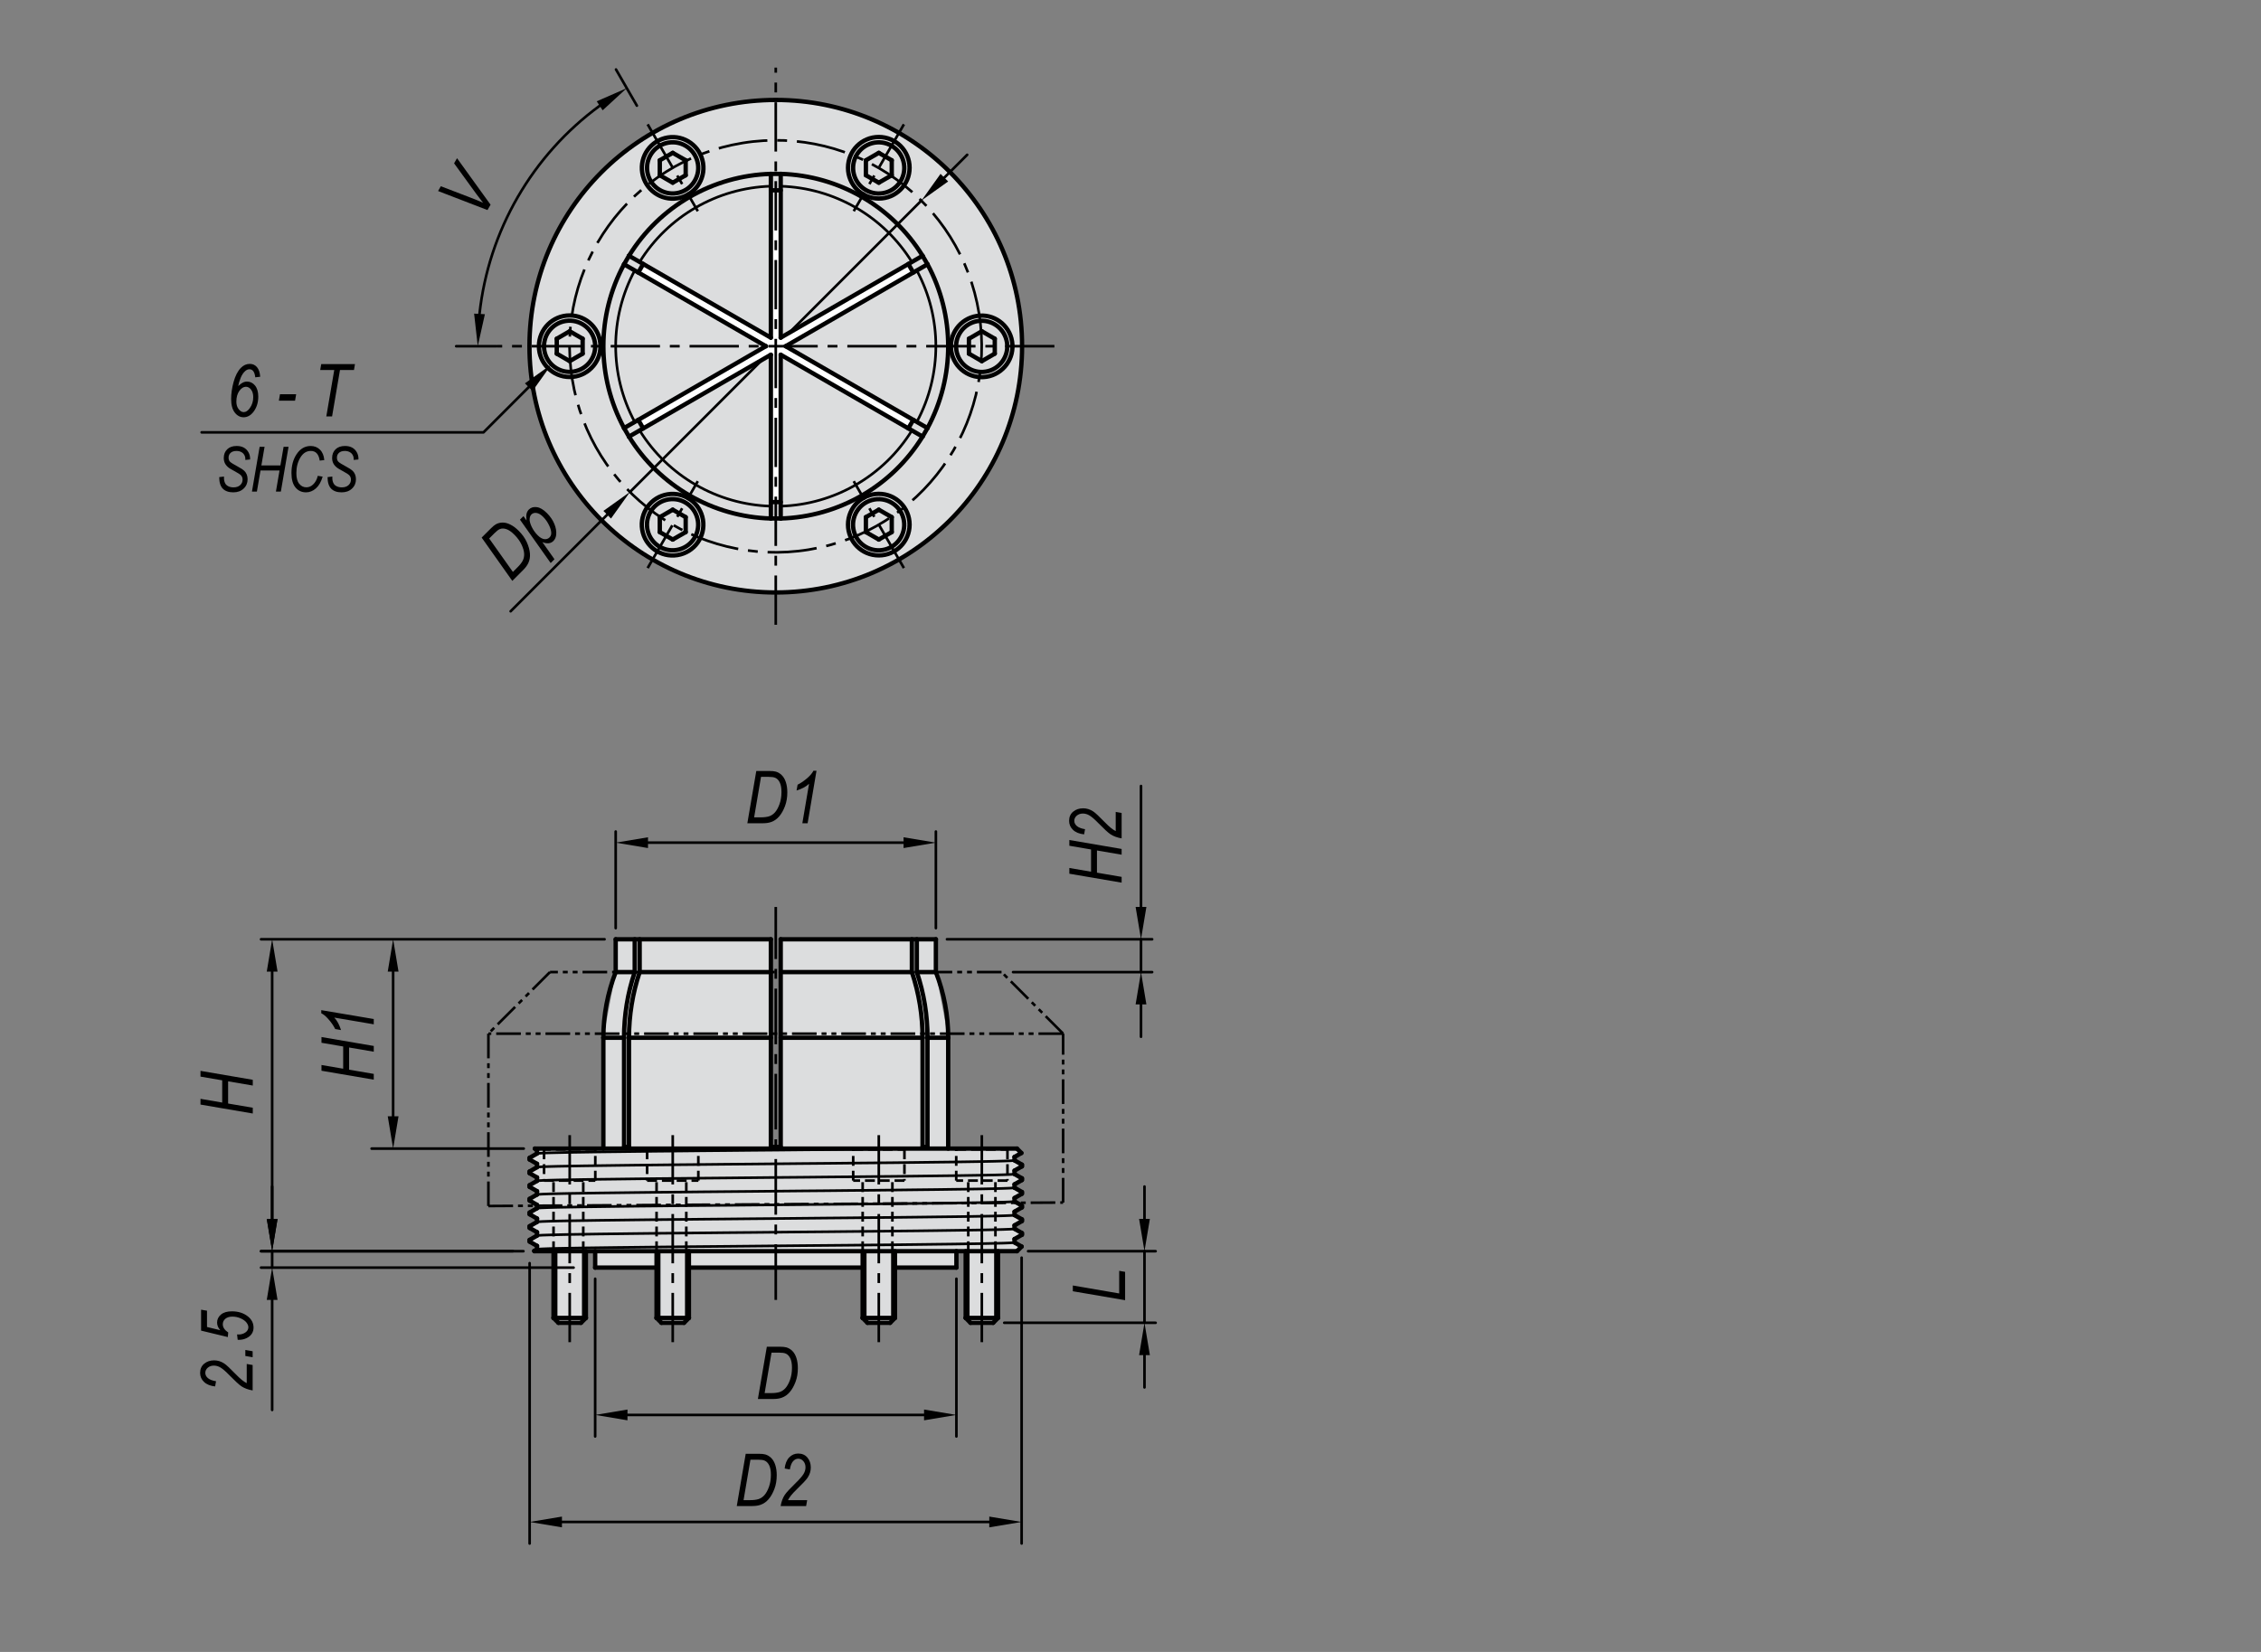 <?xml version="1.0" encoding="utf-8"?>
<!-- Generator: Adobe Illustrator 26.5.0, SVG Export Plug-In . SVG Version: 6.00 Build 0)  -->
<svg version="1.1" id="MBOD-1" xmlns="http://www.w3.org/2000/svg" xmlns:xlink="http://www.w3.org/1999/xlink" x="0px" y="0px"
	 viewBox="0 0 650 475" style="enable-background:new 0 0 650 475;" xml:space="preserve">
<rect x="0" y="0" width="650" height="475" fill="#808080" stroke="none"/>
<style type="text/css">
	.st0{fill-rule:evenodd;clip-rule:evenodd;fill:#DCDDDE;}
	.st1{fill:#DCDDDE;}
	.st2{fill:none;stroke:#000000;stroke-width:1.25;stroke-miterlimit:10;}
	.st3{fill:none;stroke:#000000;stroke-width:0.75;stroke-linecap:round;stroke-linejoin:round;stroke-miterlimit:10;}
	.st4{fill-rule:evenodd;clip-rule:evenodd;fill:#FFFFFF;}
	.st5{fill:none;stroke:#000000;stroke-width:0.75;stroke-miterlimit:10;stroke-dasharray:2.835,1.417;}
	.st6{fill:none;stroke:#000000;stroke-width:0.75;stroke-miterlimit:10;stroke-dasharray:16,2.835,2.835,2.835;}
	.st7{fill:none;stroke:#000000;stroke-width:0.75;stroke-miterlimit:10;stroke-dasharray:14.173,2.835,2.835,2.835;}
	.st8{fill:none;stroke:#000000;stroke-width:0.75;stroke-miterlimit:10;stroke-dasharray:7.087,1.417,1.417,1.417,1.417,1.417;}
	.st9{fill:none;stroke:#000000;stroke-width:1.25;stroke-linecap:round;stroke-linejoin:round;stroke-miterlimit:10;}
</style>
<g>
</g>
<g>
</g>
<g>
</g>
<polygon class="st0" points="292.71,336 293.78,335.38 293.78,334.89 292.71,334.26 291.66,333.66 291.66,332.68 292.71,332.07 
	293.63,331.54 292.37,330.26 272.59,330.26 272.59,298.4 269.05,279.52 269.05,270.08 224.44,270.08 224.44,329.79 221.61,329.79 
	221.61,270.08 177,270.08 177,279.52 173.46,298.4 173.46,330.26 154.39,330.26 154.39,331.69 153.33,332.3 152.26,332.92 
	152.26,333.41 153.33,334.04 154.39,334.65 154.39,335.62 153.33,336.23 152.26,336.85 152.26,337.35 153.33,337.97 154.39,338.58 
	154.39,339.56 153.33,340.17 152.26,340.79 152.26,341.28 153.33,341.9 154.39,342.51 154.39,343.49 153.33,344.1 152.26,344.72 
	152.26,345.21 153.33,345.84 154.39,346.45 154.39,347.42 153.33,348.03 152.26,348.66 152.26,349.15 153.33,349.77 154.39,350.38 
	154.39,351.36 153.33,351.97 152.26,352.59 152.26,353.08 153.33,353.7 154.39,354.31 154.39,355.29 153.33,355.9 152.26,356.52 
	152.26,357.02 153.33,357.64 154.39,358.25 154.39,359.77 159.13,359.77 159.13,378.96 160.53,380.36 167.03,380.36 168.43,378.96 
	168.43,359.77 171.1,359.77 171.1,364.49 188.75,364.49 188.75,378.96 190.15,380.36 196.65,380.36 198.05,378.96 198.05,364.49 
	248,364.49 248,378.96 249.39,380.36 255.89,380.36 257.29,378.96 257.29,364.49 274.95,364.49 274.95,359.77 277.62,359.77 
	277.62,378.96 279.01,380.36 285.52,380.36 286.91,378.96 286.91,359.77 292.37,359.77 293.7,358.44 292.71,357.87 291.66,357.26 
	291.66,356.28 292.71,355.67 293.78,355.05 293.78,354.56 292.71,353.93 291.66,353.32 291.66,352.35 292.71,351.74 293.78,351.11 
	293.78,350.62 292.71,350 291.66,349.39 291.66,348.41 292.71,347.8 293.78,347.18 293.78,346.69 292.71,346.06 291.66,345.46 
	291.66,344.48 292.71,343.87 293.78,343.25 293.78,342.76 292.71,342.13 291.66,341.52 291.66,340.55 292.71,339.94 293.78,339.31 
	293.78,338.82 292.71,338.2 291.66,337.59 291.66,336.61 "/>
<path class="st1" d="M293.83,99.55c0-39.11-31.7-70.81-70.81-70.81c-39.11,0-70.81,31.7-70.81,70.81c0,39.11,31.7,70.81,70.81,70.81
	C262.13,170.35,293.83,138.65,293.83,99.55"/>
<path class="st2" d="M293.83,99.55c0-39.11-31.7-70.81-70.81-70.81c-39.11,0-70.81,31.7-70.81,70.81c0,39.11,31.7,70.81,70.81,70.81
	C262.13,170.35,293.83,138.65,293.83,99.55z"/>
<line class="st3" x1="150.57" y1="330.27" x2="106.83" y2="330.27"/>
<line class="st3" x1="113.02" y1="320.97" x2="113.02" y2="279.37"/>
<polygon points="111.47,320.97 114.57,320.97 113.02,330.27 "/>
<polygon points="111.47,279.37 114.57,279.37 113.02,270.08 "/>
<g>
	<path d="M107.45,310.45l-15.03-2.57v-1.65l6.24,1.07v-6.39l-6.24-1.07v-1.65l15.03,2.57v1.65l-7.09-1.21v6.38l7.09,1.21V310.45z"/>
	<path d="M107.45,294.53L96.1,292.6c0.81,0.84,1.45,2.04,1.94,3.59l-1.68-0.3c-0.48-0.98-1.16-1.96-2.04-2.94
		c-0.66-0.75-1.32-1.28-1.96-1.6v-0.89l15.09,2.55V294.53z"/>
</g>
<line class="st3" x1="173.8" y1="270.08" x2="75.05" y2="270.08"/>
<line class="st3" x1="147.48" y1="359.77" x2="75.05" y2="359.77"/>
<line class="st3" x1="78.24" y1="279.37" x2="78.24" y2="350.48"/>
<polygon points="76.69,279.37 79.79,279.37 78.24,270.08 "/>
<polygon points="76.69,350.48 79.79,350.48 78.24,359.77 "/>
<g>
	<path d="M72.67,320.18l-15.03-2.57v-1.65l6.24,1.07v-6.39l-6.24-1.07v-1.65l15.03,2.57v1.65l-7.09-1.21v6.38l7.09,1.21V320.18z"/>
</g>
<line class="st3" x1="177" y1="266.88" x2="177" y2="239.1"/>
<line class="st3" x1="269.05" y1="266.88" x2="269.05" y2="239.1"/>
<line class="st3" x1="186.29" y1="242.3" x2="259.75" y2="242.3"/>
<polygon points="186.29,240.75 186.29,243.85 177,242.3 "/>
<polygon points="259.76,240.75 259.76,243.85 269.05,242.3 "/>
<g>
	<path d="M214.85,236.72l2.57-15.03h3.72c0.83,0,1.47,0.06,1.91,0.19c0.64,0.18,1.21,0.53,1.72,1.04s0.89,1.18,1.16,2.02
		s0.41,1.81,0.41,2.9c0,1.46-0.22,2.78-0.67,3.96c-0.45,1.19-1,2.17-1.66,2.94c-0.66,0.77-1.43,1.31-2.31,1.62
		c-0.67,0.24-1.47,0.36-2.41,0.36H214.85z M216.8,235.02h1.95c0.91,0,1.69-0.1,2.33-0.29c0.64-0.2,1.21-0.58,1.71-1.14
		c0.5-0.56,0.94-1.36,1.31-2.38c0.37-1.02,0.56-2.18,0.56-3.48c0-1.14-0.16-2.05-0.49-2.73c-0.32-0.67-0.77-1.13-1.32-1.36
		c-0.4-0.17-1.03-0.26-1.89-0.26h-2.18L216.8,235.02z"/>
	<path d="M230.66,236.72l1.93-11.35c-0.84,0.81-2.04,1.45-3.59,1.94l0.3-1.68c0.98-0.48,1.96-1.16,2.94-2.04
		c0.75-0.66,1.28-1.32,1.6-1.96h0.89l-2.55,15.09H230.66z"/>
</g>
<line class="st3" x1="171.1" y1="367.69" x2="171.1" y2="413.04"/>
<line class="st3" x1="274.95" y1="367.69" x2="274.95" y2="413.04"/>
<line class="st3" x1="180.39" y1="406.85" x2="265.66" y2="406.85"/>
<polygon points="180.39,405.3 180.39,408.4 171.1,406.85 "/>
<polygon points="265.65,405.3 265.65,408.4 274.95,406.85 "/>
<g>
	<path d="M217.88,402.27l2.57-15.03h3.72c0.83,0,1.47,0.07,1.91,0.19c0.64,0.19,1.21,0.53,1.72,1.04s0.89,1.18,1.16,2.02
		c0.27,0.84,0.41,1.81,0.41,2.9c0,1.46-0.22,2.78-0.67,3.96c-0.45,1.19-1,2.17-1.66,2.94c-0.66,0.77-1.43,1.31-2.31,1.62
		c-0.67,0.24-1.47,0.36-2.41,0.36H217.88z M219.82,400.57h1.95c0.91,0,1.69-0.1,2.33-0.29c0.64-0.2,1.21-0.58,1.71-1.14
		c0.5-0.56,0.94-1.36,1.31-2.38s0.56-2.18,0.56-3.48c0-1.14-0.16-2.05-0.49-2.72s-0.77-1.13-1.32-1.36
		c-0.4-0.17-1.03-0.26-1.89-0.26h-2.18L219.82,400.57z"/>
</g>
<line class="st3" x1="146.8" y1="175.77" x2="174.56" y2="148.01"/>
<line class="st3" x1="271.48" y1="51.08" x2="278.05" y2="44.51"/>
<line class="st3" x1="264.91" y1="57.65" x2="181.13" y2="141.44"/>
<g>
	<path d="M147.28,167.03l-8.81-12.45l2.63-2.63c0.59-0.59,1.08-0.99,1.48-1.21c0.59-0.32,1.23-0.48,1.95-0.48
		c0.71,0,1.46,0.2,2.25,0.61c0.79,0.4,1.57,0.99,2.34,1.76c1.03,1.03,1.81,2.12,2.33,3.28c0.52,1.15,0.82,2.24,0.9,3.25
		c0.08,1.01-0.08,1.94-0.49,2.78c-0.3,0.64-0.79,1.3-1.45,1.96L147.28,167.03z M147.45,164.45l1.38-1.38
		c0.65-0.65,1.13-1.26,1.44-1.85c0.31-0.59,0.45-1.26,0.41-2.02c-0.04-0.76-0.29-1.63-0.75-2.61c-0.46-0.98-1.15-1.93-2.07-2.85
		c-0.81-0.81-1.56-1.34-2.27-1.58s-1.34-0.26-1.9-0.02c-0.41,0.16-0.91,0.55-1.52,1.16l-1.54,1.54L147.45,164.45z"/>
	<path d="M158.31,161.9l-8.83-12.48l1.01-1.01l0.88,1.26c-0.1-0.86-0.1-1.53,0.02-1.99s0.33-0.85,0.65-1.17
		c0.58-0.58,1.34-0.81,2.27-0.69s1.9,0.69,2.92,1.71c0.96,0.96,1.67,1.99,2.13,3.1c0.46,1.11,0.64,2.15,0.54,3.12
		c-0.08,0.75-0.35,1.35-0.8,1.8c-0.76,0.76-1.81,0.87-3.17,0.34l3.47,4.91L158.31,161.9z M154.59,153.93
		c0.65,0.65,1.27,1.01,1.87,1.09c0.6,0.08,1.1-0.08,1.5-0.47c0.31-0.31,0.48-0.69,0.51-1.13c0.04-0.64-0.17-1.42-0.61-2.35
		s-1.01-1.75-1.71-2.45c-0.66-0.66-1.29-1.03-1.9-1.12s-1.11,0.06-1.48,0.43c-0.3,0.3-0.47,0.74-0.51,1.31
		c-0.04,0.58,0.16,1.32,0.59,2.24C153.28,152.38,153.86,153.2,154.59,153.93z"/>
</g>
<polygon points="270.39,49.99 272.58,52.18 264.91,57.65 "/>
<polygon points="173.47,146.91 175.65,149.1 181.13,141.44 "/>
<line class="st3" x1="272.24" y1="270.08" x2="331.22" y2="270.08"/>
<line class="st3" x1="291.24" y1="279.52" x2="331.22" y2="279.52"/>
<line class="st3" x1="328.02" y1="288.81" x2="328.02" y2="298.11"/>
<line class="st3" x1="328.02" y1="260.78" x2="328.02" y2="226.01"/>
<line class="st3" x1="328.02" y1="279.52" x2="328.02" y2="270.08"/>
<polygon points="326.47,288.81 329.57,288.81 328.02,279.52 "/>
<polygon points="326.47,260.78 329.57,260.78 328.02,270.08 "/>
<g>
	<path d="M322.45,253.8l-15.03-2.57v-1.65l6.24,1.07v-6.39l-6.24-1.07v-1.65l15.03,2.57v1.65l-7.09-1.21v6.38l7.09,1.21V253.8z"/>
	<path d="M322.45,241.07c-1.29-0.22-2.36-0.62-3.22-1.19c-0.65-0.43-1.81-1.5-3.49-3.21c-1.01-1.04-1.83-1.76-2.47-2.15
		c-0.63-0.39-1.28-0.59-1.95-0.59c-0.72,0-1.31,0.21-1.78,0.62c-0.47,0.41-0.7,0.9-0.7,1.46c0,0.57,0.24,1.07,0.73,1.5
		s1.27,0.74,2.36,0.92l-0.27,1.49c-1.38-0.15-2.44-0.58-3.19-1.3c-0.75-0.71-1.12-1.58-1.12-2.59c0-1.11,0.39-2,1.16-2.64
		s1.73-0.97,2.87-0.97c1.02,0,1.98,0.3,2.9,0.9c0.58,0.37,1.7,1.42,3.37,3.14c1.24,1.29,2.28,2.12,3.1,2.51v-5.51l1.7,0.3V241.07z"
		/>
</g>
<line class="st3" x1="183.09" y1="30.38" x2="177.09" y2="19.98"/>
<line class="st3" x1="142.73" y1="99.55" x2="131.15" y2="99.55"/>
<g>
	<path class="st3" d="M172.4,30.42c-19.41,14.21-31.95,35.93-34.55,59.84"/>
</g>
<polygon points="171.55,29.13 173.25,31.72 180.18,25.35 "/>
<polygon points="139.4,90.35 136.3,90.18 137.35,99.54 "/>
<g>
	<path d="M140.14,60.4l-14.2-5.47l0.79-1.38l8.48,3.25c1.54,0.58,2.77,1.09,3.67,1.52c-0.87-1.11-1.54-1.99-2.01-2.64l-6.33-8.72
		l0.85-1.47l9.64,13.37L140.14,60.4z"/>
</g>
<polyline class="st3" points="152,111.32 139,124.32 137.49,124.32 57.97,124.32 "/>
<polygon points="150.91,110.23 158.57,104.75 153.1,112.42 "/>
<line class="st3" x1="150.48" y1="359.77" x2="75.05" y2="359.77"/>
<line class="st3" x1="164.9" y1="364.49" x2="75.05" y2="364.49"/>
<line class="st3" x1="78.24" y1="350.48" x2="78.24" y2="341.18"/>
<line class="st3" x1="78.24" y1="373.78" x2="78.24" y2="405.42"/>
<line class="st3" x1="78.24" y1="359.77" x2="78.24" y2="364.49"/>
<polygon points="76.69,350.48 79.79,350.48 78.24,359.77 "/>
<polygon points="76.69,373.78 79.79,373.78 78.24,364.49 "/>
<g>
	<path d="M72.63,399.81c-1.29-0.22-2.36-0.62-3.22-1.19c-0.65-0.43-1.81-1.5-3.49-3.21c-1.01-1.04-1.83-1.76-2.47-2.15
		c-0.63-0.39-1.28-0.59-1.95-0.59c-0.72,0-1.31,0.21-1.78,0.62c-0.47,0.41-0.7,0.9-0.7,1.46c0,0.57,0.24,1.07,0.73,1.5
		s1.27,0.74,2.36,0.92l-0.27,1.49c-1.38-0.15-2.44-0.58-3.19-1.3c-0.75-0.71-1.12-1.58-1.12-2.59c0-1.11,0.39-2,1.16-2.64
		s1.73-0.97,2.87-0.97c1.02,0,1.98,0.3,2.9,0.9c0.58,0.37,1.7,1.42,3.37,3.14c1.24,1.29,2.28,2.12,3.1,2.51v-5.51l1.7,0.3V399.81z"
		/>
	<path d="M72.63,390.26l-2.1-0.36v-1.72l2.1,0.36V390.26z"/>
	<path d="M68.33,385.25l-0.18-1.55l0.48,0.02c0.5,0,0.97-0.1,1.43-0.31s0.79-0.47,1.01-0.78c0.22-0.31,0.33-0.64,0.33-0.99
		c0-0.43-0.18-0.88-0.54-1.35s-0.92-0.87-1.68-1.21c-0.76-0.33-1.54-0.5-2.35-0.5c-0.87,0-1.55,0.21-2.04,0.62s-0.74,0.94-0.74,1.58
		c0,0.89,0.52,1.67,1.56,2.36l-0.11,1.32l-7.69-1.85v-6.02l1.7,0.29v4.68l3.82,0.93c-0.62-0.69-0.92-1.42-0.92-2.2
		c0-0.91,0.37-1.67,1.11-2.3s1.79-0.93,3.14-0.93c1.87,0,3.41,0.5,4.65,1.5c1.05,0.85,1.58,1.92,1.58,3.19
		c0,0.65-0.17,1.23-0.5,1.75c-0.33,0.52-0.84,0.94-1.52,1.27c-0.68,0.33-1.42,0.49-2.22,0.49L68.33,385.25z"/>
</g>
<line class="st3" x1="152.26" y1="363.21" x2="152.26" y2="443.83"/>
<line class="st3" x1="293.7" y1="361.63" x2="293.7" y2="443.82"/>
<line class="st3" x1="161.55" y1="437.63" x2="284.4" y2="437.63"/>
<polygon points="161.55,436.08 161.55,439.18 152.26,437.63 "/>
<polygon points="284.4,436.08 284.4,439.18 293.7,437.63 "/>
<g>
	<path d="M211.81,433.05l2.57-15.03h3.72c0.83,0,1.47,0.07,1.91,0.19c0.64,0.19,1.21,0.53,1.72,1.04s0.89,1.18,1.16,2.02
		c0.27,0.84,0.41,1.81,0.41,2.9c0,1.46-0.22,2.78-0.67,3.96c-0.45,1.19-1,2.17-1.66,2.94c-0.66,0.77-1.43,1.31-2.31,1.62
		c-0.67,0.24-1.47,0.36-2.41,0.36H211.81z M213.76,431.35h1.95c0.91,0,1.69-0.1,2.33-0.29c0.64-0.2,1.21-0.58,1.71-1.14
		c0.5-0.56,0.94-1.36,1.31-2.38s0.56-2.18,0.56-3.48c0-1.14-0.16-2.05-0.49-2.72s-0.77-1.13-1.32-1.36
		c-0.4-0.17-1.03-0.26-1.89-0.26h-2.18L213.76,431.35z"/>
	<path d="M224.42,433.05c0.22-1.29,0.62-2.36,1.19-3.22c0.43-0.65,1.5-1.81,3.22-3.49c1.04-1.01,1.76-1.83,2.15-2.47
		c0.39-0.63,0.59-1.28,0.59-1.95c0-0.72-0.21-1.31-0.62-1.78c-0.41-0.47-0.9-0.7-1.46-0.7c-0.57,0-1.07,0.24-1.5,0.73
		s-0.74,1.27-0.92,2.36l-1.49-0.27c0.15-1.38,0.58-2.44,1.3-3.19c0.71-0.74,1.58-1.12,2.59-1.12c1.11,0,2,0.39,2.65,1.16
		c0.65,0.77,0.97,1.73,0.97,2.87c0,1.02-0.3,1.98-0.9,2.9c-0.37,0.58-1.42,1.7-3.14,3.37c-1.29,1.24-2.13,2.28-2.51,3.1h5.51
		l-0.3,1.7H224.42z"/>
</g>
<line class="st3" x1="295.56" y1="359.77" x2="332.22" y2="359.77"/>
<line class="st3" x1="288.71" y1="380.36" x2="332.22" y2="380.36"/>
<line class="st3" x1="329.02" y1="350.48" x2="329.02" y2="341.18"/>
<line class="st3" x1="329.02" y1="389.65" x2="329.02" y2="398.94"/>
<line class="st3" x1="329.02" y1="359.77" x2="329.02" y2="380.36"/>
<polygon points="327.47,350.48 330.57,350.48 329.02,359.77 "/>
<polygon points="327.47,389.65 330.57,389.65 329.02,380.36 "/>
<g>
	<path d="M323.45,373.86l-15.03-2.57v-1.66l13.33,2.29v-6.5l1.7,0.29V373.86z"/>
</g>
<path class="st4" d="M293.83,99.54H152.21H293.83z M221.61,102l-36.69,21.18l-1.42-2.45l36.69-21.19L183.5,78.36l1.42-2.45
	l36.69,21.19V54.72h2.83v42.37l36.69-21.19l1.42,2.45l-36.69,21.18l36.69,21.19l-1.42,2.45L224.44,102v42.37h-2.83V102z"/>
<polyline class="st3" points="154.39,359.22 154.77,359.16 155.89,359.1 157.75,359.03 160.37,358.96 163.67,358.9 167.6,358.83 
	172.13,358.77 177.27,358.7 182.86,358.64 188.88,358.57 195.23,358.5 201.81,358.44 208.74,358.38 215.91,358.31 223.2,358.24 
	230.48,358.17 237.64,358.11 244.43,358.05 251.01,357.98 257.35,357.92 263.37,357.85 269.03,357.78 274.15,357.72 278.65,357.65 
	282.54,357.59 285.82,357.52 288.36,357.46 290.2,357.39 291.29,357.32 291.66,357.26 "/>
<polyline class="st3" points="154.39,355.29 154.78,355.23 155.94,355.16 157.82,355.1 160.4,355.03 163.65,354.96 167.5,354.9 
	172.01,354.83 177.14,354.77 182.82,354.7 188.95,354.63 195.43,354.57 202.02,354.51 208.83,354.44 215.87,354.38 223.02,354.31 
	230.31,354.24 237.47,354.18 244.39,354.11 251.09,354.05 257.54,353.98 263.54,353.92 269.09,353.85 274.12,353.78 278.55,353.72 
	282.46,353.66 285.75,353.59 288.35,353.52 290.21,353.45 291.32,353.39 291.66,353.32 "/>
<polyline class="st3" points="154.39,351.36 154.76,351.3 155.9,351.23 157.8,351.16 160.44,351.09 163.76,351.03 167.62,350.97 
	172.07,350.9 177.11,350.84 182.68,350.77 188.8,350.7 195.27,350.64 201.98,350.57 208.91,350.51 216.08,350.44 223.24,350.38 
	230.39,350.31 237.43,350.24 244.23,350.18 250.93,350.11 257.39,350.05 263.5,349.98 269.16,349.91 274.26,349.85 278.67,349.79 
	282.5,349.72 285.73,349.66 288.3,349.59 290.18,349.52 291.3,349.46 291.66,349.39 "/>
<polyline class="st3" points="154.39,347.42 154.77,347.36 155.89,347.3 157.75,347.23 160.37,347.16 163.67,347.1 167.6,347.03 
	172.13,346.97 177.27,346.9 182.86,346.83 188.88,346.77 195.23,346.7 201.81,346.64 208.74,346.58 215.91,346.51 223.2,346.44 
	230.48,346.37 237.64,346.31 244.43,346.25 251.01,346.18 257.35,346.12 263.37,346.05 269.03,345.98 274.15,345.92 278.65,345.85 
	282.54,345.79 285.82,345.72 288.36,345.66 290.2,345.59 291.29,345.52 291.65,345.46 "/>
<polyline class="st3" points="154.39,343.49 154.78,343.43 155.94,343.36 157.82,343.29 160.4,343.23 163.65,343.16 167.5,343.1 
	172.01,343.03 177.14,342.97 182.82,342.9 188.95,342.83 195.43,342.77 202.02,342.7 208.83,342.64 215.87,342.58 223.02,342.51 
	230.31,342.44 237.47,342.38 244.39,342.31 251.09,342.25 257.54,342.18 263.54,342.11 269.09,342.05 274.12,341.98 278.55,341.92 
	282.46,341.86 285.75,341.79 288.35,341.72 290.21,341.65 291.32,341.59 291.66,341.52 "/>
<polyline class="st3" points="154.39,339.55 154.76,339.49 155.9,339.43 157.8,339.36 160.44,339.29 163.76,339.23 167.62,339.16 
	172.07,339.1 177.11,339.04 182.68,338.97 188.8,338.9 195.27,338.84 201.98,338.77 208.91,338.71 216.08,338.64 223.24,338.57 
	230.39,338.51 237.43,338.44 244.23,338.38 250.93,338.31 257.39,338.25 263.5,338.18 269.16,338.11 274.26,338.05 278.67,337.98 
	282.5,337.92 285.73,337.86 288.3,337.79 290.18,337.72 291.3,337.66 291.66,337.59 "/>
<polyline class="st3" points="154.39,335.62 154.77,335.56 155.89,335.49 157.75,335.43 160.37,335.36 163.67,335.3 167.6,335.23 
	172.13,335.17 177.27,335.1 182.86,335.03 188.88,334.97 195.23,334.9 201.81,334.84 208.74,334.77 215.91,334.71 223.2,334.64 
	230.48,334.57 237.64,334.51 244.43,334.44 251.01,334.38 257.35,334.32 263.37,334.25 269.03,334.18 274.15,334.12 278.65,334.05 
	282.54,333.99 285.82,333.92 288.36,333.85 290.2,333.79 291.29,333.72 291.66,333.66 "/>
<polyline class="st3" points="154.39,331.69 154.78,331.63 155.94,331.56 157.82,331.49 160.4,331.43 163.65,331.36 167.5,331.3 
	172.01,331.23 177.14,331.17 182.82,331.1 188.95,331.03 195.43,330.97 202.02,330.9 208.83,330.84 215.87,330.77 223.02,330.71 
	229.97,330.64 236.82,330.58 243.46,330.52 249.87,330.46 256.09,330.39 262.01,330.33 267.53,330.27 "/>
<g>
	<path class="st3" d="M262.15,75.32c-8.13-13.12-22.29-21.3-37.72-21.77"/>
	<path class="st3" d="M221.61,53.54c-15.43,0.47-29.59,8.65-37.72,21.77"/>
	<path class="st3" d="M182.47,77.77c-7.3,13.6-7.3,29.95,0,43.55"/>
	<path class="st3" d="M263.57,121.32c7.3-13.6,7.3-29.95,0-43.55"/>
	<path class="st3" d="M183.89,123.77c8.13,13.13,22.29,21.3,37.72,21.78"/>
	<path class="st3" d="M224.44,145.55c15.43-0.47,29.59-8.65,37.72-21.78"/>
</g>
<line class="st3" x1="159.88" y1="379.71" x2="159.88" y2="359.77"/>
<line class="st3" x1="167.68" y1="379.71" x2="167.68" y2="359.77"/>
<line class="st3" x1="189.5" y1="379.71" x2="189.5" y2="359.77"/>
<line class="st3" x1="197.3" y1="379.71" x2="197.3" y2="359.77"/>
<line class="st3" x1="286.17" y1="379.71" x2="286.17" y2="359.77"/>
<line class="st3" x1="278.36" y1="379.71" x2="278.36" y2="359.77"/>
<line class="st3" x1="256.55" y1="379.71" x2="256.55" y2="359.77"/>
<line class="st3" x1="248.74" y1="379.71" x2="248.74" y2="359.77"/>
<line class="st5" x1="171.14" y1="339.47" x2="171.14" y2="330.5"/>
<line class="st5" x1="156.41" y1="330.5" x2="156.41" y2="339.47"/>
<line class="st5" x1="171.14" y1="330.5" x2="156.42" y2="330.5"/>
<line class="st5" x1="156.41" y1="339.47" x2="171.14" y2="339.47"/>
<line class="st5" x1="159.13" y1="359.77" x2="159.13" y2="339.47"/>
<path class="st5" d="M168.43,339.47"/>
<path class="st5" d="M168.43,359.77"/>
<line class="st5" x1="167.68" y1="359.77" x2="167.68" y2="339.47"/>
<path class="st5" d="M159.88,339.47"/>
<path class="st5" d="M159.88,359.77"/>
<line class="st5" x1="200.76" y1="339.47" x2="200.76" y2="330.5"/>
<line class="st5" x1="186.04" y1="330.5" x2="186.04" y2="339.47"/>
<line class="st5" x1="200.76" y1="330.5" x2="186.04" y2="330.5"/>
<line class="st5" x1="186.04" y1="339.47" x2="200.77" y2="339.47"/>
<line class="st5" x1="188.75" y1="359.77" x2="188.75" y2="339.47"/>
<path class="st5" d="M198.05,339.47"/>
<path class="st5" d="M198.05,359.77"/>
<line class="st5" x1="197.3" y1="359.77" x2="197.3" y2="339.47"/>
<path class="st5" d="M189.5,339.47"/>
<path class="st5" d="M189.5,359.77"/>
<line class="st5" x1="274.9" y1="339.47" x2="274.9" y2="330.5"/>
<line class="st5" x1="289.63" y1="330.5" x2="289.63" y2="339.47"/>
<line class="st5" x1="274.9" y1="330.5" x2="289.63" y2="330.5"/>
<line class="st5" x1="289.63" y1="339.47" x2="274.9" y2="339.47"/>
<path class="st5" d="M277.62,339.47"/>
<path class="st5" d="M277.62,359.77"/>
<line class="st5" x1="278.36" y1="359.77" x2="278.36" y2="339.47"/>
<line class="st5" x1="286.17" y1="359.77" x2="286.17" y2="339.47"/>
<line class="st5" x1="245.28" y1="339.47" x2="245.28" y2="330.5"/>
<line class="st5" x1="260.01" y1="330.5" x2="260.01" y2="339.47"/>
<line class="st5" x1="245.28" y1="330.5" x2="260.01" y2="330.5"/>
<line class="st5" x1="260.01" y1="339.47" x2="245.28" y2="339.47"/>
<path class="st5" d="M257.29,339.47"/>
<path class="st5" d="M257.29,359.77"/>
<line class="st5" x1="248" y1="359.77" x2="248" y2="339.47"/>
<path class="st5" d="M248.74,339.47"/>
<path class="st5" d="M248.74,359.77"/>
<line class="st5" x1="256.55" y1="359.77" x2="256.55" y2="339.47"/>
<line class="st6" x1="223.02" y1="373.78" x2="223.02" y2="260.79"/>
<g>
	
		<ellipse transform="matrix(0.987 -0.16 0.16 0.987 -13.066 37.01)" class="st7" cx="223.02" cy="99.55" rx="59.24" ry="59.24"/>
</g>
<line class="st7" x1="223.02" y1="179.65" x2="223.02" y2="19.44"/>
<line class="st7" x1="303.12" y1="99.55" x2="142.92" y2="99.55"/>
<line class="st7" x1="163.78" y1="385.93" x2="163.78" y2="324.93"/>
<line class="st7" x1="259.86" y1="35.75" x2="245.43" y2="60.73"/>
<line class="st7" x1="186.19" y1="35.75" x2="200.61" y2="60.73"/>
<line class="st7" x1="259.86" y1="163.34" x2="245.43" y2="138.36"/>
<line class="st7" x1="186.19" y1="163.34" x2="200.61" y2="138.36"/>
<line class="st7" x1="193.4" y1="385.93" x2="193.4" y2="324.93"/>
<line class="st7" x1="282.26" y1="385.93" x2="282.26" y2="324.93"/>
<line class="st7" x1="252.64" y1="385.93" x2="252.64" y2="324.93"/>
<line class="st8" x1="305.63" y1="297.22" x2="287.93" y2="279.51"/>
<line class="st8" x1="158.11" y1="279.51" x2="140.41" y2="297.21"/>
<line class="st8" x1="140.41" y1="297.22" x2="140.41" y2="346.78"/>
<line class="st8" x1="305.63" y1="345.78" x2="305.63" y2="297.22"/>
<line class="st8" x1="287.93" y1="279.51" x2="158.12" y2="279.51"/>
<line class="st8" x1="305.63" y1="297.22" x2="140.41" y2="297.22"/>
<line class="st8" x1="140.41" y1="346.78" x2="305.63" y2="345.78"/>
<polyline class="st9" points="291.66,356.28 292.71,355.67 293.78,355.05 "/>
<polyline class="st9" points="291.66,352.35 292.71,351.74 293.78,351.11 "/>
<polyline class="st9" points="291.66,348.41 292.71,347.8 293.78,347.18 "/>
<polyline class="st9" points="291.66,344.48 292.71,343.87 293.78,343.25 "/>
<polyline class="st9" points="291.66,340.55 292.71,339.94 293.78,339.31 "/>
<polyline class="st9" points="291.66,336.61 292.71,336 293.78,335.38 "/>
<polyline class="st9" points="291.65,332.68 292.71,332.07 293.63,331.54 "/>
<line class="st9" x1="153.76" y1="330.27" x2="154.39" y2="330.71"/>
<polyline class="st9" points="152.26,333.41 153.33,334.04 154.39,334.65 "/>
<polyline class="st9" points="152.26,337.35 153.33,337.97 154.39,338.58 "/>
<polyline class="st9" points="152.26,341.28 153.33,341.9 154.39,342.51 "/>
<polyline class="st9" points="152.26,345.21 153.33,345.84 154.39,346.45 "/>
<polyline class="st9" points="152.26,349.15 153.33,349.77 154.39,350.38 "/>
<polyline class="st9" points="152.26,353.08 153.33,353.7 154.39,354.31 "/>
<polyline class="st9" points="152.26,357.01 153.33,357.64 154.39,358.25 "/>
<polyline class="st9" points="293.7,358.44 292.71,357.87 291.66,357.26 "/>
<polyline class="st9" points="293.79,354.56 292.71,353.93 291.66,353.32 "/>
<polyline class="st9" points="293.79,350.62 292.71,350 291.66,349.39 "/>
<polyline class="st9" points="293.79,346.69 292.71,346.06 291.65,345.46 "/>
<polyline class="st9" points="293.79,342.75 292.71,342.13 291.66,341.52 "/>
<polyline class="st9" points="293.79,338.82 292.71,338.2 291.66,337.59 "/>
<polyline class="st9" points="293.79,334.89 292.71,334.26 291.66,333.66 "/>
<polyline class="st9" points="154.39,331.69 153.33,332.3 152.26,332.92 "/>
<polyline class="st9" points="154.39,335.62 153.33,336.23 152.26,336.85 "/>
<polyline class="st9" points="154.39,339.55 153.33,340.16 152.26,340.79 "/>
<polyline class="st9" points="154.39,343.49 153.33,344.1 152.26,344.72 "/>
<polyline class="st9" points="154.39,347.42 153.33,348.03 152.26,348.65 "/>
<polyline class="st9" points="154.39,351.36 153.33,351.97 152.26,352.59 "/>
<polyline class="st9" points="154.39,355.29 153.33,355.9 152.26,356.52 "/>
<line class="st9" x1="154.39" y1="359.22" x2="153.59" y2="359.69"/>
<line class="st9" x1="291.66" y1="357.26" x2="291.66" y2="356.28"/>
<line class="st9" x1="291.66" y1="353.32" x2="291.66" y2="352.35"/>
<line class="st9" x1="291.66" y1="349.39" x2="291.66" y2="348.42"/>
<line class="st9" x1="291.66" y1="345.46" x2="291.66" y2="344.48"/>
<line class="st9" x1="291.66" y1="341.52" x2="291.66" y2="340.55"/>
<line class="st9" x1="291.66" y1="337.59" x2="291.66" y2="336.61"/>
<line class="st9" x1="291.66" y1="333.66" x2="291.66" y2="332.68"/>
<line class="st9" x1="154.39" y1="330.71" x2="154.39" y2="331.69"/>
<line class="st9" x1="154.39" y1="334.65" x2="154.39" y2="335.62"/>
<line class="st9" x1="154.39" y1="338.57" x2="154.39" y2="339.55"/>
<line class="st9" x1="154.39" y1="342.51" x2="154.39" y2="343.49"/>
<line class="st9" x1="154.39" y1="346.45" x2="154.39" y2="347.42"/>
<line class="st9" x1="154.39" y1="350.38" x2="154.39" y2="351.35"/>
<line class="st9" x1="154.39" y1="354.31" x2="154.39" y2="355.29"/>
<line class="st9" x1="154.39" y1="358.25" x2="154.39" y2="359.22"/>
<line class="st9" x1="152.26" y1="356.52" x2="152.26" y2="357.02"/>
<line class="st9" x1="152.26" y1="352.59" x2="152.26" y2="353.08"/>
<line class="st9" x1="152.26" y1="348.66" x2="152.26" y2="349.15"/>
<line class="st9" x1="152.26" y1="344.72" x2="152.26" y2="345.21"/>
<line class="st9" x1="152.26" y1="340.79" x2="152.26" y2="341.28"/>
<line class="st9" x1="152.26" y1="336.85" x2="152.26" y2="337.35"/>
<line class="st9" x1="152.26" y1="332.92" x2="152.26" y2="333.41"/>
<line class="st9" x1="293.79" y1="335.38" x2="293.79" y2="334.89"/>
<line class="st9" x1="293.79" y1="339.31" x2="293.79" y2="338.82"/>
<line class="st9" x1="293.79" y1="343.25" x2="293.79" y2="342.76"/>
<line class="st9" x1="293.79" y1="347.18" x2="293.79" y2="346.69"/>
<line class="st9" x1="293.79" y1="351.11" x2="293.79" y2="350.62"/>
<line class="st9" x1="293.79" y1="355.05" x2="293.79" y2="354.56"/>
<line class="st9" x1="153.59" y1="359.69" x2="153.68" y2="359.77"/>
<line class="st9" x1="292.37" y1="359.77" x2="293.7" y2="358.44"/>
<line class="st9" x1="293.63" y1="331.54" x2="292.37" y2="330.27"/>
<line class="st9" x1="171.1" y1="359.77" x2="171.1" y2="364.49"/>
<line class="st9" x1="274.95" y1="364.49" x2="274.95" y2="359.76"/>
<line class="st9" x1="173.46" y1="298.4" x2="173.46" y2="330.27"/>
<line class="st9" x1="272.59" y1="330.27" x2="272.59" y2="298.4"/>
<g>
	<path class="st9" d="M272.59,298.4c0-6.46-1.2-12.86-3.54-18.88"/>
	<path class="st9" d="M177,279.52c-2.34,6.02-3.54,12.42-3.54,18.88"/>
</g>
<line class="st9" x1="269.05" y1="279.52" x2="269.05" y2="270.08"/>
<line class="st9" x1="177" y1="270.08" x2="177" y2="279.52"/>
<line class="st9" x1="292.37" y1="330.27" x2="153.76" y2="330.27"/>
<line class="st9" x1="153.67" y1="359.77" x2="292.37" y2="359.77"/>
<line class="st9" x1="171.1" y1="364.49" x2="188.75" y2="364.49"/>
<line class="st9" x1="198.05" y1="364.49" x2="248" y2="364.49"/>
<line class="st9" x1="257.29" y1="364.49" x2="274.95" y2="364.49"/>
<line class="st9" x1="179.41" y1="329.79" x2="179.41" y2="298.4"/>
<line class="st9" x1="180.82" y1="329.79" x2="179.41" y2="329.79"/>
<line class="st9" x1="180.82" y1="298.4" x2="180.82" y2="329.79"/>
<line class="st9" x1="221.61" y1="329.79" x2="221.61" y2="270.08"/>
<line class="st9" x1="224.44" y1="329.79" x2="221.61" y2="329.79"/>
<line class="st9" x1="224.44" y1="270.08" x2="224.44" y2="329.79"/>
<line class="st9" x1="265.22" y1="329.79" x2="265.22" y2="298.4"/>
<line class="st9" x1="266.64" y1="329.79" x2="265.22" y2="329.79"/>
<line class="st9" x1="266.64" y1="298.4" x2="266.64" y2="329.79"/>
<g>
	<path class="st9" d="M265.22,298.4c0.01-6.42-1.03-12.8-3.07-18.88"/>
</g>
<line class="st9" x1="262.15" y1="279.52" x2="224.44" y2="279.52"/>
<g>
	<path class="st9" d="M183.89,279.52c-2.04,6.09-3.07,12.46-3.07,18.88"/>
</g>
<line class="st9" x1="221.61" y1="279.52" x2="183.89" y2="279.52"/>
<line class="st9" x1="262.15" y1="279.52" x2="262.15" y2="270.08"/>
<line class="st9" x1="269.05" y1="270.08" x2="224.44" y2="270.08"/>
<line class="st9" x1="183.89" y1="270.08" x2="183.89" y2="279.52"/>
<line class="st9" x1="221.61" y1="270.08" x2="177" y2="270.08"/>
<line class="st9" x1="263.57" y1="270.08" x2="263.57" y2="279.52"/>
<g>
	<path class="st9" d="M266.64,298.4c0.01-6.42-1.03-12.8-3.07-18.88"/>
</g>
<line class="st9" x1="269.05" y1="279.52" x2="263.57" y2="279.52"/>
<g>
	<path class="st9" d="M182.47,279.52c-2.04,6.09-3.07,12.46-3.07,18.88"/>
</g>
<line class="st9" x1="182.47" y1="279.52" x2="182.47" y2="270.08"/>
<line class="st9" x1="182.47" y1="279.52" x2="177" y2="279.52"/>
<line class="st9" x1="179.41" y1="298.4" x2="173.46" y2="298.4"/>
<line class="st9" x1="221.61" y1="298.4" x2="180.82" y2="298.4"/>
<line class="st9" x1="265.22" y1="298.4" x2="224.44" y2="298.4"/>
<line class="st9" x1="272.59" y1="298.4" x2="266.64" y2="298.4"/>
<g>
	
		<ellipse transform="matrix(0.987 -0.16 0.16 0.987 -13.831 27.52)" class="st9" cx="163.78" cy="99.55" rx="7.36" ry="7.36"/>
</g>
<line class="st9" x1="224.44" y1="97.09" x2="265.22" y2="73.55"/>
<line class="st9" x1="224.44" y1="50" x2="224.44" y2="97.09"/>
<line class="st9" x1="180.82" y1="73.55" x2="221.6" y2="97.09"/>
<line class="st9" x1="221.61" y1="97.09" x2="221.61" y2="50"/>
<line class="st9" x1="220.19" y1="99.55" x2="179.41" y2="76"/>
<line class="st9" x1="179.41" y1="123.09" x2="220.19" y2="99.54"/>
<line class="st9" x1="225.85" y1="99.55" x2="266.64" y2="123.09"/>
<line class="st9" x1="266.64" y1="76" x2="225.86" y2="99.55"/>
<line class="st9" x1="221.61" y1="102" x2="180.82" y2="125.55"/>
<line class="st9" x1="221.61" y1="149.09" x2="221.61" y2="102"/>
<line class="st9" x1="224.44" y1="102" x2="224.44" y2="149.09"/>
<line class="st9" x1="265.22" y1="125.54" x2="224.44" y2="102"/>
<g>
	<path class="st9" d="M179.41,76c-7.93,14.69-7.93,32.4,0,47.09"/>
	<path class="st9" d="M265.22,73.55c-8.76-14.22-24.09-23.07-40.78-23.55"/>
	<path class="st9" d="M221.61,50c-16.69,0.48-32.02,9.33-40.78,23.55"/>
	<path class="st9" d="M266.64,123.09c7.93-14.69,7.93-32.4,0-47.09"/>
	<path class="st9" d="M180.82,125.54c8.76,14.22,24.09,23.07,40.78,23.55"/>
	<path class="st9" d="M224.44,149.09c16.69-0.48,32.02-9.33,40.78-23.55"/>
</g>
<line class="st9" x1="224.44" y1="54.72" x2="221.61" y2="54.72"/>
<line class="st9" x1="221.61" y1="50" x2="224.44" y2="50"/>
<line class="st9" x1="184.91" y1="75.91" x2="183.5" y2="78.36"/>
<line class="st9" x1="179.41" y1="76" x2="180.82" y2="73.55"/>
<line class="st9" x1="262.55" y1="78.36" x2="261.13" y2="75.91"/>
<line class="st9" x1="265.22" y1="73.55" x2="266.64" y2="76"/>
<line class="st9" x1="183.5" y1="120.73" x2="184.91" y2="123.18"/>
<line class="st9" x1="180.82" y1="125.54" x2="179.41" y2="123.09"/>
<line class="st9" x1="261.13" y1="123.18" x2="262.55" y2="120.73"/>
<line class="st9" x1="266.64" y1="123.09" x2="265.22" y2="125.55"/>
<line class="st9" x1="221.61" y1="144.37" x2="224.44" y2="144.37"/>
<line class="st9" x1="224.44" y1="149.09" x2="221.61" y2="149.09"/>
<g>
	<path class="st9" d="M172.63,99.55c0-4.89-3.96-8.85-8.85-8.85c-4.89,0-8.85,3.96-8.85,8.85c0,4.89,3.96,8.85,8.85,8.85
		C168.67,108.4,172.63,104.43,172.63,99.55z"/>
</g>
<line class="st9" x1="160.06" y1="97.4" x2="160.06" y2="101.69"/>
<line class="st9" x1="160.06" y1="101.69" x2="163.78" y2="103.84"/>
<line class="st9" x1="163.78" y1="103.84" x2="167.5" y2="101.69"/>
<line class="st9" x1="167.5" y1="101.69" x2="167.5" y2="97.4"/>
<line class="st9" x1="167.5" y1="97.4" x2="163.78" y2="95.25"/>
<line class="st9" x1="160.06" y1="97.4" x2="163.78" y2="95.25"/>
<line class="st9" x1="160.53" y1="380.36" x2="167.03" y2="380.36"/>
<line class="st9" x1="168.43" y1="378.96" x2="168.43" y2="359.77"/>
<line class="st9" x1="159.13" y1="378.96" x2="159.13" y2="359.77"/>
<line class="st9" x1="167.03" y1="380.36" x2="168.43" y2="378.96"/>
<line class="st9" x1="160.53" y1="380.36" x2="159.13" y2="378.96"/>
<line class="st9" x1="159.13" y1="378.96" x2="168.43" y2="378.96"/>
<g>
	
		<ellipse transform="matrix(0.987 -0.16 0.16 0.987 -12.301 46.499)" class="st9" cx="282.26" cy="99.55" rx="7.36" ry="7.36"/>
	
		<ellipse transform="matrix(0.987 -0.16 0.16 0.987 -12.301 46.499)" class="st9" cx="282.26" cy="99.55" rx="8.85" ry="8.85"/>
</g>
<line class="st9" x1="285.98" y1="97.4" x2="285.98" y2="101.69"/>
<line class="st9" x1="285.98" y1="101.69" x2="282.26" y2="103.84"/>
<line class="st9" x1="282.26" y1="103.84" x2="278.55" y2="101.69"/>
<line class="st9" x1="278.55" y1="101.69" x2="278.55" y2="97.4"/>
<line class="st9" x1="278.55" y1="97.4" x2="282.26" y2="95.25"/>
<line class="st9" x1="285.98" y1="97.4" x2="282.26" y2="95.25"/>
<g>
	
		<ellipse transform="matrix(0.987 -0.16 0.16 0.987 -21.666 32.927)" class="st9" cx="193.4" cy="150.85" rx="7.36" ry="7.36"/>
	
		<ellipse transform="matrix(0.987 -0.16 0.16 0.987 -21.666 32.927)" class="st9" cx="193.4" cy="150.85" rx="8.85" ry="8.85"/>
</g>
<line class="st9" x1="189.68" y1="153" x2="193.4" y2="155.14"/>
<line class="st9" x1="193.4" y1="155.14" x2="197.12" y2="153"/>
<line class="st9" x1="197.12" y1="153" x2="197.12" y2="148.7"/>
<line class="st9" x1="197.12" y1="148.7" x2="193.4" y2="146.56"/>
<line class="st9" x1="193.4" y1="146.56" x2="189.68" y2="148.7"/>
<line class="st9" x1="189.68" y1="153" x2="189.68" y2="148.7"/>
<g>
	
		<ellipse transform="matrix(0.987 -0.16 0.16 0.987 -4.465 41.092)" class="st9" cx="252.64" cy="48.24" rx="7.36" ry="7.36"/>
	<path class="st9" d="M261.49,48.24c0-4.89-3.96-8.85-8.85-8.85c-4.89,0-8.85,3.96-8.85,8.85c0,4.89,3.96,8.85,8.85,8.85
		C257.53,57.09,261.49,53.13,261.49,48.24z"/>
</g>
<line class="st9" x1="252.64" y1="43.95" x2="256.36" y2="46.09"/>
<line class="st9" x1="256.36" y1="46.09" x2="256.36" y2="50.38"/>
<line class="st9" x1="256.36" y1="50.39" x2="252.64" y2="52.53"/>
<line class="st9" x1="252.64" y1="52.53" x2="248.93" y2="50.39"/>
<line class="st9" x1="248.93" y1="50.39" x2="248.93" y2="46.09"/>
<line class="st9" x1="252.64" y1="43.95" x2="248.93" y2="46.09"/>
<g>
	
		<ellipse transform="matrix(0.987 -0.16 0.16 0.987 -20.901 42.417)" class="st9" cx="252.64" cy="150.85" rx="7.36" ry="7.36"/>
	<path class="st9" d="M261.49,150.85c0-4.89-3.96-8.85-8.85-8.85c-4.89,0-8.85,3.96-8.85,8.85c0,4.89,3.96,8.85,8.85,8.85
		C257.53,159.7,261.49,155.74,261.49,150.85z"/>
</g>
<line class="st9" x1="256.36" y1="153" x2="252.64" y2="155.14"/>
<line class="st9" x1="252.64" y1="155.14" x2="248.93" y2="153"/>
<line class="st9" x1="248.93" y1="153" x2="248.93" y2="148.7"/>
<line class="st9" x1="248.93" y1="148.7" x2="252.64" y2="146.56"/>
<line class="st9" x1="252.64" y1="146.56" x2="256.36" y2="148.7"/>
<line class="st9" x1="256.36" y1="153" x2="256.36" y2="148.7"/>
<g>
	
		<ellipse transform="matrix(0.987 -0.16 0.16 0.987 -5.23 31.602)" class="st9" cx="193.4" cy="48.24" rx="7.36" ry="7.36"/>
	
		<ellipse transform="matrix(0.987 -0.16 0.16 0.987 -5.23 31.602)" class="st9" cx="193.4" cy="48.24" rx="8.85" ry="8.85"/>
</g>
<line class="st9" x1="193.4" y1="43.95" x2="189.68" y2="46.09"/>
<line class="st9" x1="189.68" y1="46.09" x2="189.68" y2="50.38"/>
<line class="st9" x1="189.68" y1="50.39" x2="193.4" y2="52.53"/>
<line class="st9" x1="193.4" y1="52.53" x2="197.12" y2="50.39"/>
<line class="st9" x1="197.12" y1="50.39" x2="197.12" y2="46.09"/>
<line class="st9" x1="193.4" y1="43.95" x2="197.12" y2="46.09"/>
<line class="st9" x1="190.15" y1="380.36" x2="196.65" y2="380.36"/>
<line class="st9" x1="198.05" y1="378.96" x2="198.05" y2="359.77"/>
<line class="st9" x1="188.75" y1="378.96" x2="188.75" y2="359.77"/>
<line class="st9" x1="196.65" y1="380.36" x2="198.05" y2="378.96"/>
<line class="st9" x1="190.15" y1="380.36" x2="188.75" y2="378.96"/>
<line class="st9" x1="188.75" y1="378.96" x2="198.05" y2="378.96"/>
<line class="st9" x1="285.52" y1="380.36" x2="279.01" y2="380.36"/>
<line class="st9" x1="277.62" y1="378.96" x2="277.62" y2="359.77"/>
<line class="st9" x1="286.91" y1="378.96" x2="286.91" y2="359.77"/>
<line class="st9" x1="279.01" y1="380.36" x2="277.62" y2="378.96"/>
<line class="st9" x1="285.52" y1="380.36" x2="286.91" y2="378.96"/>
<line class="st9" x1="286.91" y1="378.96" x2="277.62" y2="378.96"/>
<line class="st9" x1="255.9" y1="380.36" x2="249.39" y2="380.36"/>
<line class="st9" x1="248" y1="378.96" x2="248" y2="359.77"/>
<line class="st9" x1="257.29" y1="378.96" x2="257.29" y2="359.77"/>
<line class="st9" x1="249.39" y1="380.36" x2="248" y2="378.96"/>
<line class="st9" x1="255.9" y1="380.36" x2="257.29" y2="378.96"/>
<line class="st9" x1="257.29" y1="378.96" x2="248" y2="378.96"/>
<g>
	<path d="M63.02,137.19l1.38-0.16l-0.01,0.43c0,0.58,0.12,1.09,0.35,1.53c0.18,0.34,0.47,0.62,0.89,0.83
		c0.42,0.21,0.92,0.32,1.5,0.32c0.8,0,1.44-0.21,1.91-0.64c0.47-0.43,0.7-0.96,0.7-1.59c0-0.45-0.13-0.83-0.4-1.16
		c-0.27-0.32-0.92-0.75-1.93-1.28c-0.79-0.42-1.32-0.73-1.6-0.94c-0.51-0.38-0.88-0.8-1.12-1.26c-0.24-0.46-0.36-0.99-0.36-1.58
		c0-1.03,0.33-1.86,0.99-2.5s1.56-0.95,2.71-0.95c0.79,0,1.47,0.15,2.03,0.45s1.01,0.74,1.34,1.31s0.5,1.19,0.5,1.85l-0.01,0.27
		l-1.37,0.13l0.01-0.29c0-0.42-0.1-0.81-0.31-1.16c-0.21-0.36-0.51-0.64-0.89-0.83c-0.39-0.2-0.83-0.3-1.34-0.3
		c-0.72,0-1.28,0.18-1.68,0.53c-0.4,0.35-0.6,0.82-0.6,1.39c0,0.52,0.15,0.93,0.45,1.21c0.3,0.28,1.05,0.75,2.25,1.39
		c0.87,0.47,1.47,0.86,1.78,1.16c0.32,0.3,0.56,0.65,0.73,1.06c0.17,0.41,0.26,0.88,0.26,1.39c0,1.08-0.38,1.98-1.14,2.69
		c-0.76,0.72-1.75,1.08-2.97,1.08c-1.33,0-2.33-0.35-3.02-1.06C63.37,139.81,63.02,138.7,63.02,137.19z"/>
	<path d="M72.43,141.36l2.21-12.88h1.42l-0.92,5.35h5.47l0.92-5.35h1.42l-2.21,12.88h-1.42l1.04-6.07h-5.47l-1.04,6.07H72.43z"/>
	<path d="M91.36,136.82l1.4,0.24c-0.45,1.51-1.1,2.64-1.96,3.39s-1.8,1.12-2.82,1.12c-1.25,0-2.26-0.47-3.03-1.4
		s-1.16-2.31-1.16-4.13c0-2.13,0.48-3.93,1.45-5.4c1.05-1.6,2.41-2.4,4.07-2.4c1.07,0,1.96,0.35,2.68,1.06s1.13,1.71,1.24,2.99
		l-1.32,0.15c-0.27-1.85-1.12-2.78-2.55-2.78c-1.24,0-2.24,0.63-3.01,1.9s-1.15,2.77-1.15,4.5c0,1.35,0.27,2.36,0.82,3.04
		c0.54,0.68,1.23,1.02,2.06,1.02c0.71,0,1.34-0.26,1.88-0.77C90.64,138.75,91.1,137.89,91.36,136.82z"/>
	<path d="M94.17,137.19l1.38-0.16l-0.01,0.43c0,0.58,0.12,1.09,0.35,1.53c0.18,0.34,0.47,0.62,0.89,0.83
		c0.42,0.21,0.92,0.32,1.5,0.32c0.8,0,1.44-0.21,1.91-0.64c0.47-0.43,0.7-0.96,0.7-1.59c0-0.45-0.13-0.83-0.4-1.16
		c-0.27-0.32-0.92-0.75-1.93-1.28c-0.79-0.42-1.32-0.73-1.6-0.94c-0.51-0.38-0.88-0.8-1.12-1.26c-0.24-0.46-0.36-0.99-0.36-1.58
		c0-1.03,0.33-1.86,0.99-2.5s1.56-0.95,2.71-0.95c0.79,0,1.47,0.15,2.03,0.45s1.01,0.74,1.34,1.31s0.5,1.19,0.5,1.85l-0.01,0.27
		l-1.37,0.13l0.01-0.29c0-0.42-0.1-0.81-0.31-1.16c-0.21-0.36-0.51-0.64-0.89-0.83c-0.39-0.2-0.83-0.3-1.34-0.3
		c-0.72,0-1.28,0.18-1.68,0.53c-0.4,0.35-0.6,0.82-0.6,1.39c0,0.52,0.15,0.93,0.45,1.21c0.3,0.28,1.05,0.75,2.25,1.39
		c0.87,0.47,1.47,0.86,1.78,1.16c0.32,0.3,0.56,0.65,0.73,1.06c0.17,0.41,0.26,0.88,0.26,1.39c0,1.08-0.38,1.98-1.14,2.69
		c-0.76,0.72-1.75,1.08-2.97,1.08c-1.33,0-2.33-0.35-3.02-1.06C94.52,139.81,94.17,138.7,94.17,137.19z"/>
</g>
<g>
	<path d="M68.48,111.01c0.43-0.43,0.86-0.75,1.28-0.97c0.42-0.22,0.84-0.32,1.25-0.32c0.92,0,1.69,0.38,2.31,1.14
		s0.93,1.82,0.93,3.17c0,1.75-0.47,3.23-1.42,4.44c-0.79,1-1.72,1.51-2.8,1.51c-0.99,0-1.84-0.45-2.53-1.34
		c-0.7-0.89-1.05-2.2-1.05-3.93c0-1.55,0.24-3.19,0.72-4.93c0.48-1.74,1.17-3.07,2.07-4c0.75-0.77,1.61-1.15,2.59-1.15
		c0.82,0,1.5,0.31,2.04,0.93c0.54,0.62,0.85,1.54,0.93,2.77l-1.42,0.16c-0.16-1.54-0.72-2.31-1.67-2.31c-0.42,0-0.81,0.16-1.17,0.47
		c-0.55,0.46-1,1.13-1.35,1.99S68.61,110.3,68.48,111.01z M67.95,115.5c0,0.87,0.22,1.58,0.66,2.15s0.92,0.85,1.46,0.85
		c0.62,0,1.19-0.38,1.73-1.13c0.67-0.92,1-1.97,1-3.16c0-0.92-0.21-1.64-0.63-2.19c-0.42-0.54-0.91-0.81-1.48-0.81
		c-0.67,0-1.3,0.39-1.88,1.18C68.24,113.18,67.95,114.22,67.95,115.5z"/>
	<path d="M80.17,115.22l0.32-1.86h4.65l-0.32,1.86H80.17z"/>
	<path d="M93.81,119.73l2.28-13.33h-4.04l0.3-1.7h9.7l-0.29,1.7h-4.02l-2.27,13.33H93.81z"/>
</g>
</svg>
